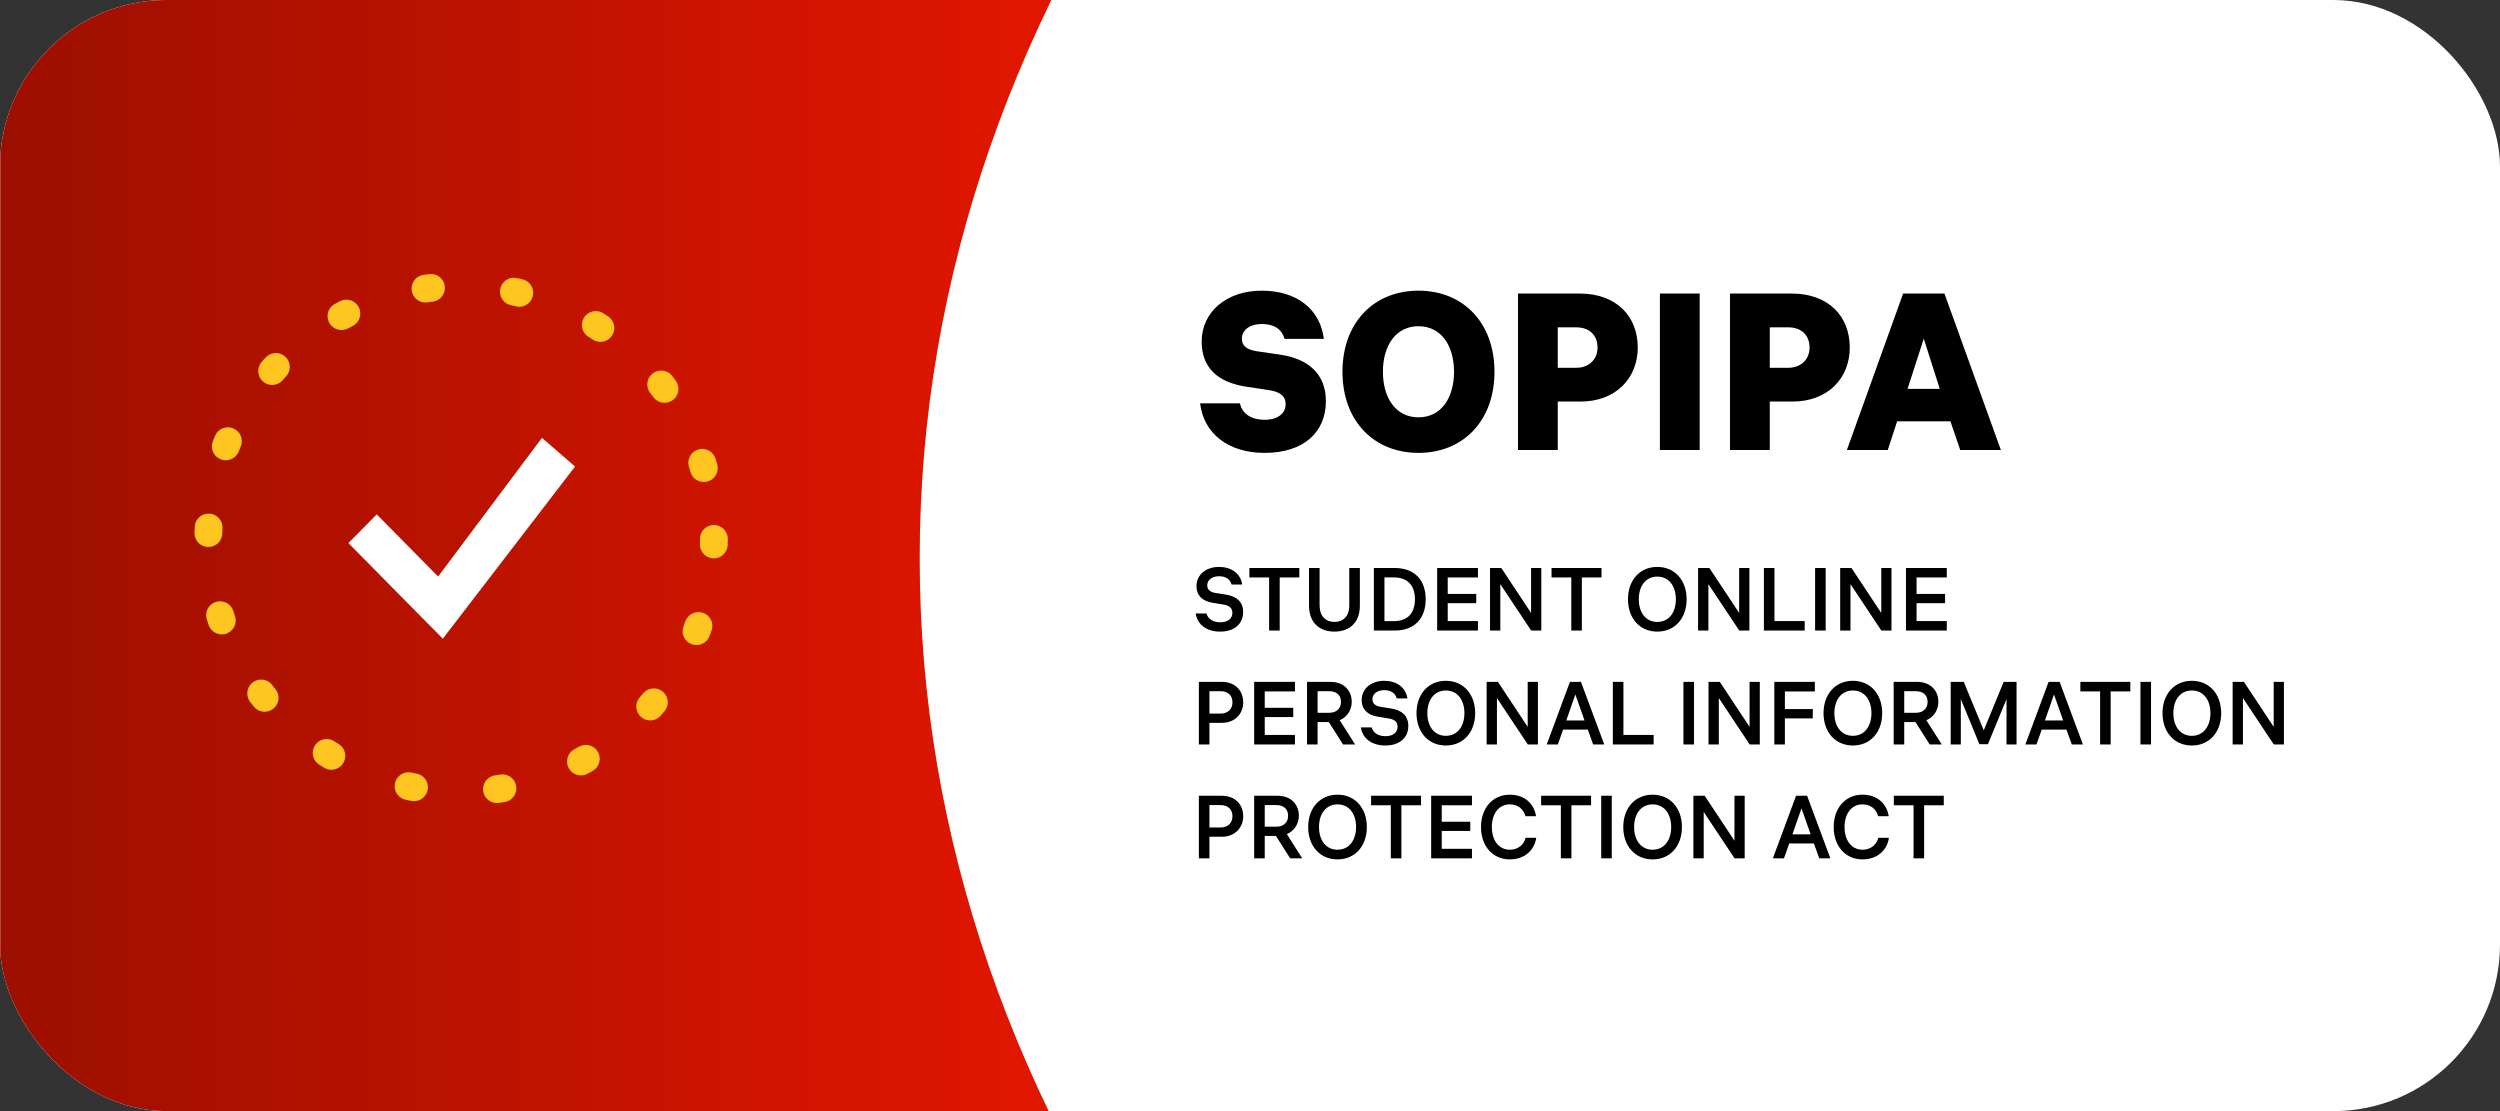 <svg width="900" height="400" viewBox="0 0 900 400" fill="none" xmlns="http://www.w3.org/2000/svg">
<rect x="0" y="0" width="900" height="400" fill="#333333" stroke="none"/>
<g clip-path="url(#clip0_12772_51490)">
<rect width="900" height="400" rx="60" fill="white"/>
<path d="M430.44 220.856H434.312C434.856 222.68 436.456 224.024 439.336 224.024C441.928 224.024 443.656 222.744 443.656 220.632C443.656 218.904 442.536 217.976 440.52 217.656L436.616 217.016C432.808 216.44 430.728 214.296 430.728 211.032C430.728 206.808 434.312 204.088 438.792 204.088C443.176 204.088 446.536 206.296 447.208 210.424H443.368C442.76 208.344 441.096 207.448 438.792 207.448C436.552 207.448 434.6 208.632 434.6 210.744C434.6 212.184 435.592 213.144 437.544 213.464L441.448 214.072C444.904 214.648 447.528 216.44 447.528 220.344C447.528 224.728 444.2 227.384 439.272 227.384C434.632 227.384 431.08 225.08 430.44 220.856ZM449.775 204.472H467.759V207.896H460.687V227H456.879V207.896H449.775V204.472ZM471.245 218.008V204.472H475.053V217.912C475.053 221.88 477.293 223.896 480.397 223.896C483.533 223.896 485.741 221.88 485.741 217.912V204.472H489.549V218.008C489.549 224.344 485.613 227.384 480.397 227.384C475.213 227.384 471.245 224.344 471.245 218.008ZM494.592 204.472H502.048C509.152 204.472 513.248 208.728 513.248 215.736C513.248 222.744 509.152 227 502.048 227H494.592V204.472ZM498.4 223.608H501.696C506.816 223.608 509.376 220.696 509.376 215.736C509.376 210.776 506.784 207.864 501.696 207.864H498.4V223.608ZM532.061 204.472V207.896H521.181V213.816H531.453V217.144H521.181V223.576H532.061V227H517.373V204.472H532.061ZM551.189 220.664V204.472H554.869V227H551.221L540.117 210.296V227H536.405V204.472H540.469L551.189 220.664ZM558.556 204.472H576.54V207.896H569.468V227H565.66V207.896H558.556V204.472ZM596.627 204.088C602.963 204.088 607.187 208.92 607.187 215.736C607.187 222.552 602.963 227.384 596.627 227.384C590.291 227.384 586.067 222.552 586.067 215.736C586.067 208.92 590.291 204.088 596.627 204.088ZM596.627 223.896C600.787 223.896 603.315 220.504 603.315 215.736C603.315 210.968 600.787 207.576 596.627 207.576C592.467 207.576 589.971 210.968 589.971 215.736C589.971 220.504 592.467 223.896 596.627 223.896ZM626.095 220.664V204.472H629.775V227H626.127L615.023 210.296V227H611.311V204.472H615.375L626.095 220.664ZM638.806 204.472V223.576H649.686V227H634.998V204.472H638.806ZM653.436 204.472H657.244V227H653.436V204.472ZM677.251 220.664V204.472H680.931V227H677.283L666.179 210.296V227H662.467V204.472H666.531L677.251 220.664ZM700.843 204.472V207.896H689.963V213.816H700.235V217.144H689.963V223.576H700.843V227H686.155V204.472H700.843ZM431.592 245.472H439.784C444.776 245.472 447.56 248.736 447.56 252.832C447.56 256.896 444.648 260.224 439.88 260.224H435.4V268H431.592V245.472ZM435.4 256.896H439.4C442.12 256.896 443.688 255.2 443.688 252.832C443.688 250.464 442.184 248.832 439.4 248.832H435.4V256.896ZM466.186 245.472V248.896H455.306V254.816H465.578V258.144H455.306V264.576H466.186V268H451.498V245.472H466.186ZM487.842 268H483.49L478.37 259.936H474.338V268H470.53V245.472H478.914C483.97 245.472 486.626 248.768 486.626 252.672C486.626 255.52 485.026 258.112 482.306 259.296L487.842 268ZM478.53 248.832H474.338V256.608H478.53C481.346 256.608 482.754 254.816 482.754 252.704C482.754 250.528 481.41 248.832 478.53 248.832ZM489.909 261.856H493.781C494.325 263.68 495.925 265.024 498.805 265.024C501.397 265.024 503.125 263.744 503.125 261.632C503.125 259.904 502.005 258.976 499.989 258.656L496.085 258.016C492.277 257.44 490.197 255.296 490.197 252.032C490.197 247.808 493.781 245.088 498.261 245.088C502.645 245.088 506.005 247.296 506.677 251.424H502.837C502.229 249.344 500.565 248.448 498.261 248.448C496.021 248.448 494.069 249.632 494.069 251.744C494.069 253.184 495.061 254.144 497.013 254.464L500.917 255.072C504.373 255.648 506.997 257.44 506.997 261.344C506.997 265.728 503.669 268.384 498.741 268.384C494.101 268.384 490.549 266.08 489.909 261.856ZM520.502 245.088C526.838 245.088 531.062 249.92 531.062 256.736C531.062 263.552 526.838 268.384 520.502 268.384C514.166 268.384 509.942 263.552 509.942 256.736C509.942 249.92 514.166 245.088 520.502 245.088ZM520.502 264.896C524.662 264.896 527.19 261.504 527.19 256.736C527.19 251.968 524.662 248.576 520.502 248.576C516.342 248.576 513.846 251.968 513.846 256.736C513.846 261.504 516.342 264.896 520.502 264.896ZM549.97 261.664V245.472H553.65V268H550.002L538.898 251.296V268H535.186V245.472H539.25L549.97 261.664ZM577.529 268H573.529L571.609 262.656H562.713L560.825 268H556.825L565.177 245.472H569.145L577.529 268ZM570.425 259.36L567.129 250.016L563.865 259.36H570.425ZM584.431 245.472V264.576H595.311V268H580.623V245.472H584.431ZM606.03 245.472H609.838V268H606.03V245.472ZM629.845 261.664V245.472H633.525V268H629.877L618.773 251.296V268H615.061V245.472H619.125L629.845 261.664ZM653.34 245.472V248.928H642.556V255.264H652.604V258.624H642.556V268H638.748V245.472H653.34ZM667.033 245.088C673.369 245.088 677.593 249.92 677.593 256.736C677.593 263.552 673.369 268.384 667.033 268.384C660.697 268.384 656.473 263.552 656.473 256.736C656.473 249.92 660.697 245.088 667.033 245.088ZM667.033 264.896C671.193 264.896 673.721 261.504 673.721 256.736C673.721 251.968 671.193 248.576 667.033 248.576C662.873 248.576 660.377 251.968 660.377 256.736C660.377 261.504 662.873 264.896 667.033 264.896ZM699.029 268H694.677L689.557 259.936H685.525V268H681.717V245.472H690.101C695.157 245.472 697.813 248.768 697.813 252.672C697.813 255.52 696.213 258.112 693.493 259.296L699.029 268ZM689.717 248.832H685.525V256.608H689.717C692.533 256.608 693.941 254.816 693.941 252.704C693.941 250.528 692.597 248.832 689.717 248.832ZM714.152 262.912L721.32 245.472H725.96V268H722.344V251.68L715.656 267.904H712.584L705.896 251.68V268H702.248V245.472H706.952L714.152 262.912ZM749.842 268H745.842L743.922 262.656H735.026L733.138 268H729.138L737.49 245.472H741.458L749.842 268ZM742.738 259.36L739.442 250.016L736.178 259.36H742.738ZM748.931 245.472H766.915V248.896H759.843V268H756.035V248.896H748.931V245.472ZM770.561 245.472H774.369V268H770.561V245.472ZM789.064 245.088C795.4 245.088 799.624 249.92 799.624 256.736C799.624 263.552 795.4 268.384 789.064 268.384C782.728 268.384 778.504 263.552 778.504 256.736C778.504 249.92 782.728 245.088 789.064 245.088ZM789.064 264.896C793.224 264.896 795.752 261.504 795.752 256.736C795.752 251.968 793.224 248.576 789.064 248.576C784.904 248.576 782.408 251.968 782.408 256.736C782.408 261.504 784.904 264.896 789.064 264.896ZM818.532 261.664V245.472H822.212V268H818.564L807.46 251.296V268H803.748V245.472H807.812L818.532 261.664ZM431.592 286.472H439.784C444.776 286.472 447.56 289.736 447.56 293.832C447.56 297.896 444.648 301.224 439.88 301.224H435.4V309H431.592V286.472ZM435.4 297.896H439.4C442.12 297.896 443.688 296.2 443.688 293.832C443.688 291.464 442.184 289.832 439.4 289.832H435.4V297.896ZM468.81 309H464.458L459.338 300.936H455.306V309H451.498V286.472H459.882C464.938 286.472 467.594 289.768 467.594 293.672C467.594 296.52 465.994 299.112 463.274 300.296L468.81 309ZM459.498 289.832H455.306V297.608H459.498C462.314 297.608 463.722 295.816 463.722 293.704C463.722 291.528 462.378 289.832 459.498 289.832ZM481.502 286.088C487.838 286.088 492.062 290.92 492.062 297.736C492.062 304.552 487.838 309.384 481.502 309.384C475.166 309.384 470.942 304.552 470.942 297.736C470.942 290.92 475.166 286.088 481.502 286.088ZM481.502 305.896C485.662 305.896 488.19 302.504 488.19 297.736C488.19 292.968 485.662 289.576 481.502 289.576C477.342 289.576 474.846 292.968 474.846 297.736C474.846 302.504 477.342 305.896 481.502 305.896ZM493.587 286.472H511.571V289.896H504.499V309H500.691V289.896H493.587V286.472ZM529.905 286.472V289.896H519.025V295.816H529.297V299.144H519.025V305.576H529.905V309H515.217V286.472H529.905ZM549.192 301.608H553.032C552.648 305.096 549.704 309.384 543.496 309.384C537.512 309.384 533.16 304.744 533.16 297.736C533.16 290.888 537.384 286.088 543.496 286.088C549.128 286.088 552.328 289.608 552.968 293.832H549.16C548.52 291.528 546.792 289.576 543.496 289.576C539.624 289.576 537.064 292.872 537.064 297.736C537.064 302.504 539.56 305.896 543.496 305.896C547.016 305.896 548.84 303.496 549.192 301.608ZM554.806 286.472H572.79V289.896H565.718V309H561.91V289.896H554.806V286.472ZM576.436 286.472H580.244V309H576.436V286.472ZM594.939 286.088C601.275 286.088 605.499 290.92 605.499 297.736C605.499 304.552 601.275 309.384 594.939 309.384C588.603 309.384 584.379 304.552 584.379 297.736C584.379 290.92 588.603 286.088 594.939 286.088ZM594.939 305.896C599.099 305.896 601.627 302.504 601.627 297.736C601.627 292.968 599.099 289.576 594.939 289.576C590.779 289.576 588.283 292.968 588.283 297.736C588.283 302.504 590.779 305.896 594.939 305.896ZM624.407 302.664V286.472H628.087V309H624.439L613.335 292.296V309H609.623V286.472H613.687L624.407 302.664ZM658.936 309H654.936L653.016 303.656H644.12L642.232 309H638.232L646.584 286.472H650.552L658.936 309ZM651.832 300.36L648.536 291.016L645.272 300.36H651.832ZM676.161 301.608H680.001C679.617 305.096 676.673 309.384 670.465 309.384C664.481 309.384 660.129 304.744 660.129 297.736C660.129 290.888 664.353 286.088 670.465 286.088C676.097 286.088 679.297 289.608 679.937 293.832H676.129C675.489 291.528 673.761 289.576 670.465 289.576C666.593 289.576 664.033 292.872 664.033 297.736C664.033 302.504 666.529 305.896 670.465 305.896C673.985 305.896 675.809 303.496 676.161 301.608ZM681.775 286.472H699.759V289.896H692.687V309H688.879V289.896H681.775V286.472Z" fill="black"/>
<path fill-rule="evenodd" clip-rule="evenodd" d="M428 -82L0.087 -82L0.087 483L427.274 483C365.699 398.015 331.087 302.272 331.087 201C331.087 99.331 365.971 3.233 428 -82Z" fill="url(#paint0_linear_12772_51490)"/>
<circle cx="166" cy="194" r="91" stroke="#FFC622" stroke-width="10" stroke-linecap="round" stroke-linejoin="round" stroke-dasharray="2 30"/>
<path d="M195.11 157.624L157.727 207.55L135.626 185.178L125.428 195.508L159.416 229.938L207.013 167.955L195.11 157.624Z" fill="white"/>
<path d="M432.04 145.2H446.36C447.08 148.48 449.88 151.12 455.24 151.12C460.12 151.12 462.84 148.72 462.84 145.52C462.84 142.56 460.68 141.04 457.08 140.48L448.6 139.2C438.12 137.6 432.6 132.16 432.6 122.96C432.6 112.24 441.64 104.64 454.2 104.64C466.84 104.64 475.24 111.28 476.6 122H462.44C461.4 118.4 458.6 116.64 454.2 116.64C450.04 116.64 447.08 118.72 447.08 121.92C447.08 124.48 448.76 125.92 452.68 126.48L460.92 127.68C470.68 129.12 477.32 134.4 477.32 144.4C477.32 155.68 469.24 163.04 455.24 163.04C442.2 163.04 433.32 156.08 432.04 145.2ZM510.65 104.64C526.65 104.64 538.01 116.08 538.01 133.84C538.01 151.6 526.65 163.04 510.65 163.04C494.65 163.04 483.29 151.6 483.29 133.84C483.29 116.08 494.65 104.64 510.65 104.64ZM510.65 150.24C518.81 150.24 523.45 143.28 523.45 133.84C523.45 124.4 518.81 117.44 510.65 117.44C502.49 117.44 497.85 124.4 497.85 133.84C497.85 143.28 502.49 150.24 510.65 150.24ZM546.471 105.68H568.711C581.991 105.68 589.591 113.92 589.591 125.12C589.591 136.24 581.591 144.56 569.031 144.56H560.791V162H546.471V105.68ZM560.791 132.4H567.431C572.151 132.4 575.111 129.28 575.111 125.12C575.111 120.8 572.311 117.84 567.431 117.84H560.791V132.4ZM597.565 105.68H611.885V162H597.565V105.68ZM622.799 105.68H645.039C658.319 105.68 665.919 113.92 665.919 125.12C665.919 136.24 657.919 144.56 645.359 144.56H637.119V162H622.799V105.68ZM637.119 132.4H643.759C648.479 132.4 651.439 129.28 651.439 125.12C651.439 120.8 648.639 117.84 643.759 117.84H637.119V132.4ZM720.318 162H705.678L702.158 151.68H682.958L679.598 162H664.878L685.118 105.68H699.998L720.318 162ZM686.718 140H698.318L692.558 121.92L686.718 140Z" fill="black"/>
</g>
<defs>
<linearGradient id="paint0_linear_12772_51490" x1="427.846" y1="200.5" x2="-0.408" y2="200.5" gradientUnits="userSpaceOnUse">
<stop stop-color="#EB1700"/>
<stop offset="1" stop-color="#9C0F00"/>
</linearGradient>
<clipPath id="clip0_12772_51490">
<rect width="900" height="400" rx="60" fill="white"/>
</clipPath>
</defs>
</svg>
